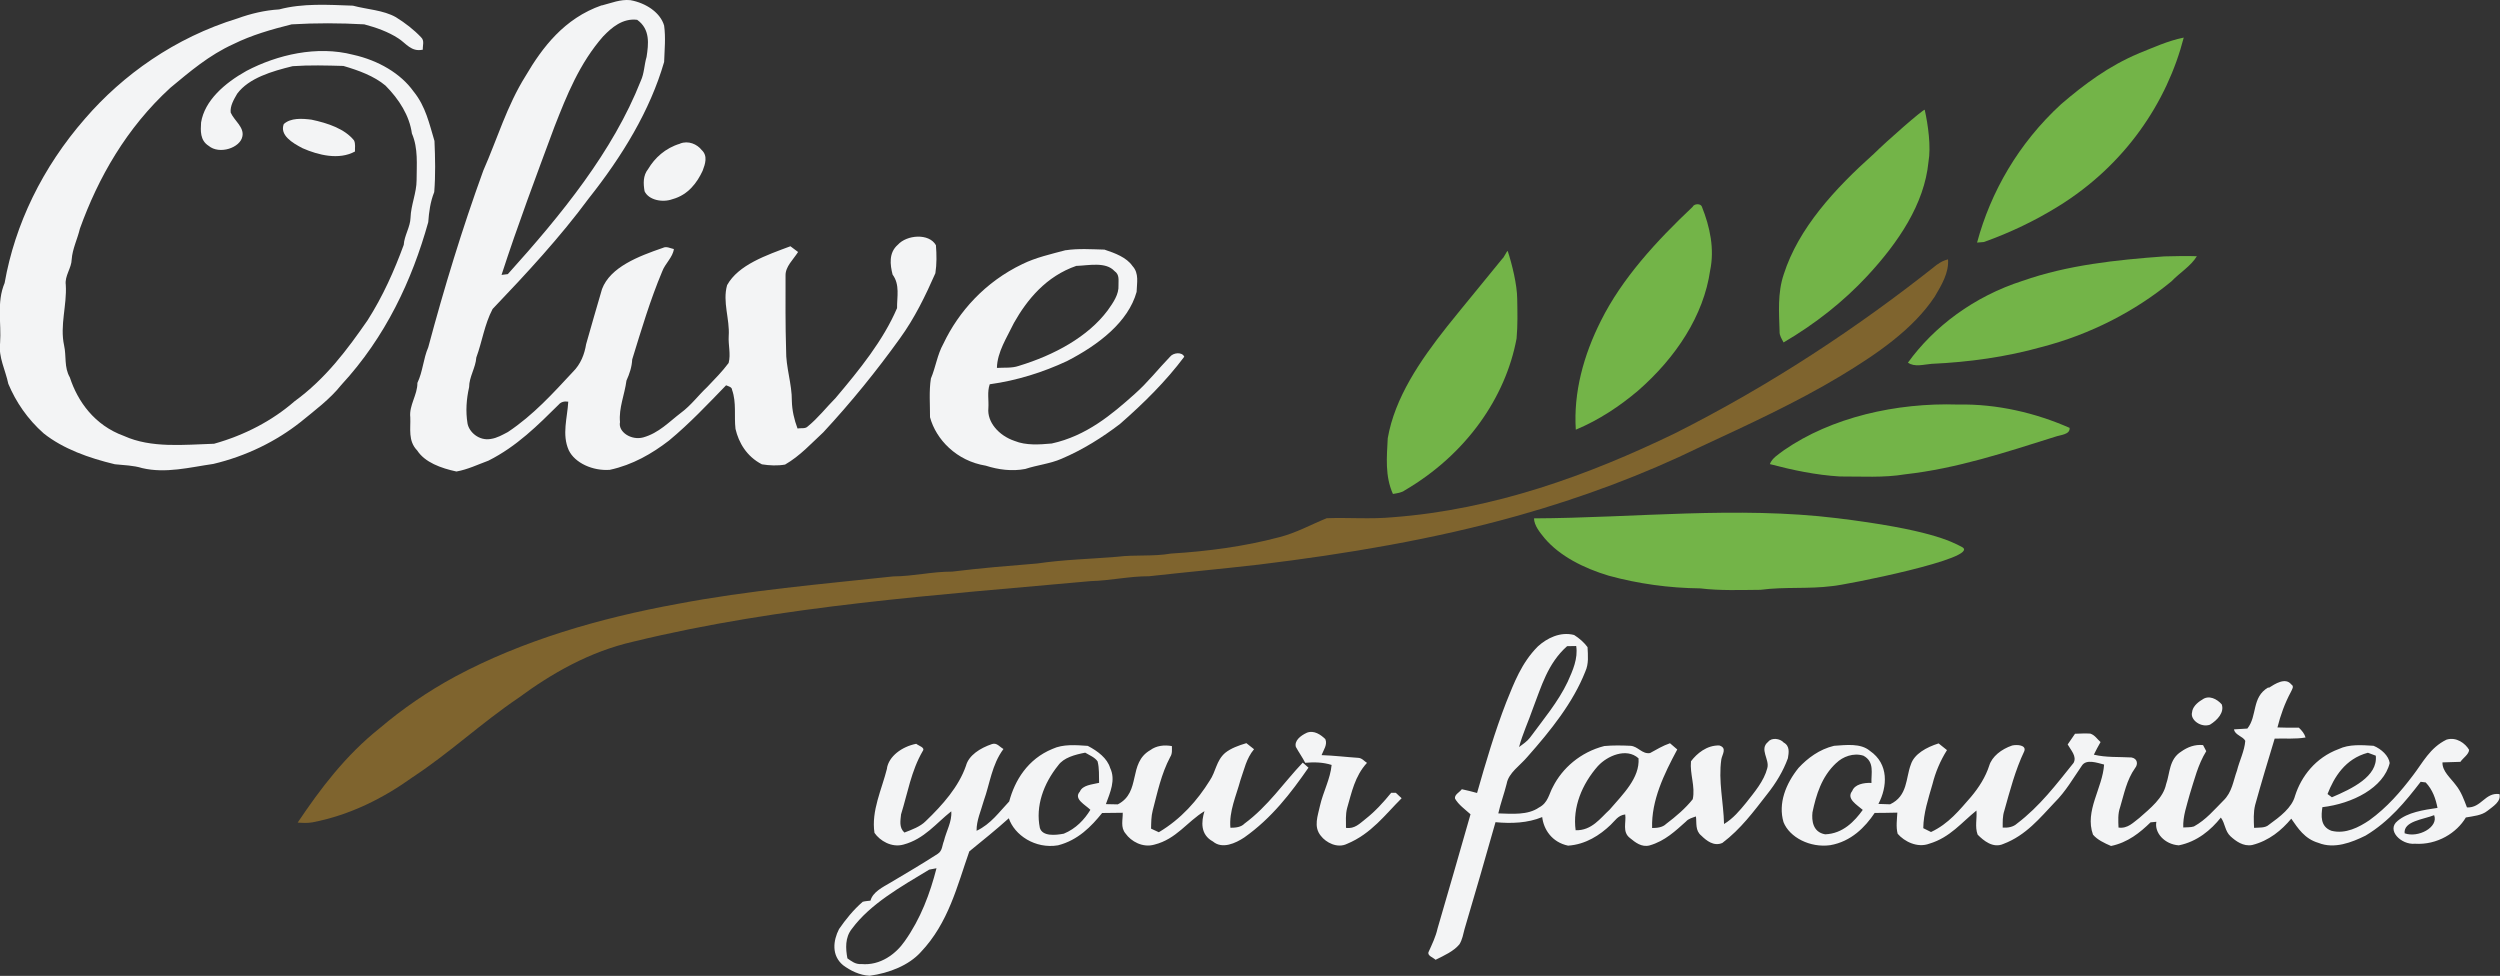 <?xml version="1.0" encoding="UTF-8"?>
<svg id="Layer_2" data-name="Layer 2" xmlns="http://www.w3.org/2000/svg" viewBox="0 0 313.19 122.25">
  <rect x="0" y="0" width="313.19" height="122.25" fill="#333333" stroke="none"/>
  <defs>
    <style>
      .cls-1 {
        fill: #f3f4f5;
      }

      .cls-1, .cls-2, .cls-3 {
        stroke-width: 0px;
      }

      .cls-2 {
        fill: #73b448;
      }

      .cls-3 {
        fill: #7f642e;
      }
    </style>
  </defs>
  <g id="Layer_1-2" data-name="Layer 1">
    <g>
      <path class="cls-1" d="M75.4.68c1.16-.29,2.31-.79,3.57-.66,1.99.36,3.77,1.58,4.23,3.19.21,1.51.05,3.04,0,4.55-1.76,6.09-5.25,11.81-9.44,17.09-3.58,4.85-7.78,9.39-12.05,13.86-1.02,1.94-1.3,4.07-2.04,6.08-.08,1.27-.9,2.43-.9,3.71-.34,1.5-.45,3.04-.2,4.55.19,1.07,1.44,2.21,2.92,1.94.8-.12,1.47-.52,2.14-.87,3.21-2.14,5.65-4.86,8.12-7.51,1.01-.99,1.48-2.26,1.68-3.5.65-2.3,1.32-4.61,1.99-6.9,1.04-2.75,4.55-4.1,7.63-5.16.45-.23.92.06,1.37.15-.13,1.03-1.1,1.82-1.46,2.8-1.52,3.62-2.62,7.33-3.76,11.03-.04.91-.33,1.79-.72,2.65-.22,1.74-.98,3.43-.81,5.2-.26,1.22,1.4,2.32,2.9,1.92,1.97-.55,3.26-1.96,4.72-3.07,1.3-.96,2.17-2.18,3.3-3.24.93-.98,1.9-1.95,2.69-3.02.29-1.1-.06-2.25.01-3.37.15-2.13-.8-4.27-.2-6.38,1.41-2.55,4.93-3.75,7.93-4.87.32.24.65.48.96.72-.6.95-1.6,1.83-1.57,2.95,0,3.11-.03,6.22.07,9.33-.04,2.15.74,4.25.72,6.4.03,1.16.29,2.31.71,3.43.41-.08.95.06,1.25-.23,1.34-1.09,2.34-2.4,3.52-3.59,3-3.55,5.96-7.2,7.7-11.26-.02-1.41.38-2.93-.56-4.2-.31-1.23-.51-2.73.66-3.74,1.11-1.24,3.9-1.48,4.77.06.09,1.17.11,2.35-.07,3.51-1.24,2.81-2.58,5.6-4.46,8.19-2.91,4.05-6.09,7.98-9.58,11.74-1.52,1.4-2.89,2.94-4.79,4.04-.95.17-1.96.12-2.9-.03-1.92-.99-2.91-2.72-3.31-4.44-.19-1.62.14-3.29-.43-4.89-.01-.35-.43-.44-.75-.57-2.3,2.37-4.55,4.77-7.16,6.93-2.1,1.62-4.54,3.04-7.41,3.66-2.12.16-4.38-.86-5.14-2.46-.88-1.98-.17-4.06-.06-6.08-.51-.08-.92.04-1.2.37-2.6,2.57-5.24,5.23-8.8,7.02-1.31.48-2.6,1.11-4.01,1.36-1.95-.42-3.95-1.15-4.91-2.63-1.18-1.21-.81-2.75-.87-4.16-.17-1.5.91-2.82.89-4.31.69-1.44.73-3.01,1.36-4.46,1.99-7.43,4.24-14.83,6.9-22.15,1.75-3.96,2.94-8.09,5.31-11.87,2.07-3.52,4.81-7.18,9.51-8.82ZM75.6,4.51c-3.01,3.42-4.6,7.44-6.14,11.37-2.29,6.17-4.61,12.33-6.63,18.56.2-.03.6-.08.79-.1,6.75-7.49,13.16-15.37,16.65-24.2.45-.97.43-2.01.73-3.01.24-1.59.49-3.46-1.18-4.65-1.83-.22-3.21.99-4.21,2.03Z"/>
      <path class="cls-1" d="M34.97,1.18c2.96-.79,6.16-.58,9.24-.47,1.79.48,3.8.55,5.38,1.44,1.18.73,2.26,1.57,3.16,2.52.46.43.18,1.04.22,1.55-1.45.33-2.12-.82-3.08-1.42-1.24-.81-2.75-1.35-4.26-1.75-3.02-.17-6.07-.18-9.09,0-2.52.63-5.03,1.35-7.27,2.46-3.08,1.39-5.5,3.48-7.92,5.48-5.52,5.05-9.05,11.29-11.34,17.65-.3,1.29-.94,2.54-1.03,3.86-.02,1.09-.9,2.07-.74,3.19.16,2.54-.76,5.06-.21,7.59.3,1.33-.02,2.73.72,4,.97,2.98,3.07,5.99,6.77,7.33,3.44,1.56,7.52,1.1,11.3.98,3.86-1.08,7.33-2.92,10.07-5.31,3.92-2.85,6.63-6.51,9.16-10.16,1.92-3.01,3.34-6.21,4.53-9.45.07-1.17.82-2.23.85-3.4.05-1.59.76-3.12.76-4.71,0-1.95.22-3.96-.59-5.84-.3-2.21-1.59-4.27-3.31-6-1.42-1.19-3.35-1.9-5.27-2.46-2.11-.06-4.25-.12-6.36.03-2.61.64-5.47,1.48-6.94,3.44-.43.74-.91,1.54-.82,2.37.44,1.01,1.7,1.82,1.47,2.97-.25,1.45-2.89,2.33-4.23,1.2-1.1-.69-1.01-1.92-.95-2.92.44-2.74,2.93-4.93,5.69-6.47,3.85-2.02,8.82-3.2,13.36-2.02,3.15.7,5.96,2.34,7.57,4.6,1.52,1.86,1.98,4.08,2.62,6.2.09,2.13.14,4.27-.03,6.4-.49,1.22-.66,2.49-.75,3.77-2.02,7.24-5.33,14.38-10.91,20.41-1.39,1.75-3.31,3.18-5.11,4.65-3.04,2.4-6.78,4.25-10.91,5.23-2.93.42-5.95,1.22-8.91.52-1.1-.34-2.27-.36-3.42-.48-3.26-.78-6.48-1.93-8.91-3.86-2.03-1.79-3.49-3.95-4.44-6.22-.35-1.7-1.25-3.34-1.03-5.09.18-2.51-.46-5.11.57-7.54,1.29-7.34,4.73-14.48,10.08-20.6,4.72-5.46,11.23-10.13,19.12-12.55,1.63-.59,3.37-1.01,5.17-1.12Z"/>
      <path class="cls-2" d="M267.95,6.68c1.83-.73,3.63-1.57,5.62-1.97-2.09,8.11-7.34,15.96-15.7,21.13-2.87,1.78-6.02,3.3-9.34,4.48-.21.02-.63.05-.85.07,1.7-6.32,5.17-12.42,10.54-17.35,2.86-2.45,5.97-4.79,9.74-6.36Z"/>
      <path class="cls-2" d="M241.12,13.75c.42,1.88.81,4.63.47,6.54-.51,5.27-3.78,10.1-7.68,14.3-2.95,3.17-6.48,5.97-10.47,8.31-.23-.44-.53-.88-.5-1.36-.07-2.4-.27-4.83.52-7.17,1.84-5.77,6.38-10.71,11.3-15.11,1.64-1.62,6.07-5.5,6.37-5.52Z"/>
      <path class="cls-1" d="M35.55,15.54c.87-.79,2.28-.7,3.47-.55,2.03.43,4.16,1.14,5.33,2.6.21.44.1.93.12,1.39-2.01,1.1-4.61.45-6.56-.41-1.3-.67-2.89-1.64-2.36-3.03Z"/>
      <path class="cls-1" d="M85.19,17.99c1.04-.42,2.15.08,2.71.8.8.74.44,1.77.12,2.61-.68,1.46-1.79,3.01-3.77,3.55-1.27.47-3,.1-3.5-.99-.16-.93-.22-1.96.45-2.79.82-1.38,2.14-2.62,3.99-3.17Z"/>
      <path class="cls-2" d="M212.06,25.88c.2-.37.98-.41,1.14,0,1.03,2.57,1.6,5.32,1.04,8-.81,5.63-4.25,10.89-9.04,15.07-2.27,1.92-4.85,3.65-7.79,4.88-.3-4.66.97-9.33,3.15-13.65,2.64-5.29,6.92-9.96,11.51-14.29Z"/>
      <path class="cls-1" d="M133.51,31.35c1.58-.24,3.24-.12,4.85-.08,1.34.44,2.78.99,3.5,2.04.88.94.55,2.17.53,3.26-1.05,3.77-4.76,6.63-8.73,8.67-2.98,1.39-6.25,2.43-9.67,2.9-.34.97-.1,2-.17,3-.17,1.72,1.29,3.43,3.29,4.1,1.42.58,3.11.46,4.65.32,4.34-.95,7.53-3.64,10.4-6.21,1.64-1.45,2.93-3.12,4.42-4.66.38-.5,1.5-.65,1.78,0-2.27,3.04-5.07,5.82-8.06,8.43-2.21,1.68-4.62,3.21-7.33,4.36-1.42.62-3.05.78-4.53,1.27-1.66.32-3.38.09-4.94-.41-3.69-.6-6.24-3.3-6.99-6.07.01-1.62-.14-3.25.11-4.85.61-1.44.79-2.97,1.57-4.37,1.9-4,5.2-7.72,9.9-9.97,1.67-.82,3.58-1.25,5.42-1.74ZM134.86,33.3c-3.82,1.31-6.2,4.26-7.83,7.14-.88,1.83-2.1,3.65-2.14,5.65.9-.06,1.87.05,2.73-.25,4.48-1.36,8.69-3.66,11.15-6.96.69-.97,1.42-2.01,1.35-3.15-.02-.61.16-1.32-.5-1.77-1.09-1.19-3.18-.71-4.75-.65Z"/>
      <path class="cls-2" d="M253.4,35.18c5.58-1.97,11.7-2.62,17.73-3.06,1.35-.02,2.71-.08,4.08-.02-.73,1.23-2.15,2.07-3.17,3.14-4.5,3.71-10.1,6.64-16.3,8.24-4.42,1.24-9.08,1.89-13.76,2.1-.98.08-2.13.44-2.96-.15,3.25-4.5,8.24-8.28,14.37-10.25Z"/>
      <path class="cls-2" d="M188.21,32.39c.14,0,.54-.95.67-.95.55,1.67,1.18,4.26,1.19,6,.03,1.66.07,3.31-.08,4.97-1.38,7.41-6.32,14.52-14.01,19.02-.4.3-.96.36-1.48.45-1.01-2.24-.77-4.65-.65-6.98.89-5.08,4.02-9.68,7.42-13.98,2.29-2.86,4.65-5.68,6.95-8.53Z"/>
      <path class="cls-3" d="M242.71,33.13c.37-.29.82-.51,1.33-.64.13,1.66-.8,3.21-1.67,4.68-2.71,4.08-7.21,7.16-11.78,9.92-5.55,3.34-11.59,6.11-17.59,8.9-7.18,3.5-14.85,6.36-22.8,8.6-10.52,2.96-21.49,4.8-32.49,6.14-4.58.53-9.18.95-13.76,1.46-2.47-.01-4.86.55-7.32.61-19.21,1.75-38.69,3.05-57.28,7.58-5.53,1.26-10.28,4.01-14.43,7.07-4.63,3.13-8.57,6.85-13.25,9.93-3.58,2.57-7.78,4.73-12.53,5.64-.61.11-1.24.07-1.85.03,2.84-4.23,5.98-8.4,10.27-11.82,2.85-2.42,6.02-4.61,9.48-6.48,8.38-4.49,18.03-7.31,27.86-9.1,8.88-1.69,17.97-2.47,27.01-3.44,2.48-.01,4.89-.61,7.38-.6,3.55-.44,7.11-.73,10.67-1.02,3.3-.49,6.66-.56,10-.84,2.23-.28,4.51-.01,6.72-.4,4.61-.28,9.22-.89,13.61-2.06,2.12-.54,3.95-1.58,5.92-2.37,2.75-.1,5.51.14,8.25-.12,12.73-.95,24.6-5.3,35.38-10.52,11.96-6.02,22.89-13.24,32.87-21.17Z"/>
      <path class="cls-2" d="M223.5,56.39c5.92-4.09,14-5.96,21.79-5.71,4.89-.1,9.73,1.05,13.98,2.92.09.86-1.16.87-1.89,1.14-6.08,1.91-12.19,3.95-18.72,4.68-2.69.45-5.46.26-8.18.27-3-.18-5.92-.8-8.76-1.55.27-.75,1.09-1.23,1.78-1.75Z"/>
      <path class="cls-2" d="M192.16,64.94c12.66-.06,25.43-1.56,38.01-.02,11.41,1.4,14.23,2.87,15.62,3.61,2.59,1.37-14.96,4.82-16.24,4.89-2.98.39-6.02.07-9,.47-2.52.02-5.06.12-7.55-.18-3.9-.04-7.79-.58-11.47-1.59-3.13-.94-6.12-2.45-8.02-4.68-.62-.77-1.3-1.57-1.34-2.51Z"/>
      <path class="cls-1" d="M192.67,80.97c1.1-1,2.79-1.88,4.53-1.42.67.42,1.25.94,1.68,1.52.05,1.02.17,2.08-.28,3.06-1.53,3.89-4.32,7.37-7.25,10.68-.92,1.1-2.36,2-2.6,3.37-.31,1.25-.77,2.47-1.05,3.72,1.73.05,3.7.24,5.1-.74,1.15-.59,1.25-1.72,1.76-2.62,1.15-2.27,3.4-4.31,6.42-5.08,1.09-.1,2.19-.08,3.27-.03.95.05,1.47,1.08,2.46.91.81-.44,1.59-.92,2.5-1.23.3.26.6.52.91.78-1.67,3.11-3.26,6.41-3.15,9.84.64,0,1.32-.08,1.75-.51,1.24-.94,2.43-1.95,3.34-3.1.34-1.59-.38-3.16-.22-4.75.73-.97,1.99-2.03,3.55-1.98,1.02.31.34,1.15.25,1.74-.39,2.71.28,5.4.34,8.1,1.15-.7,1.95-1.67,2.73-2.62,1.08-1.37,2.28-2.77,2.69-4.38.32-1.1-1.05-2.38.11-3.3.43-.57,1.52-.41,1.94.09.81.44.64,1.29.53,1.97-.58,1.6-1.5,3.13-2.62,4.53-1.66,2.13-3.28,4.34-5.59,6.08-1.07.47-2.01-.3-2.63-.91-.8-.64-.57-1.6-.68-2.41-.45.16-.95.29-1.24.63-1.31,1.17-2.64,2.45-4.56,3-1.02.27-1.82-.4-2.46-.92-1.01-.76-.45-1.98-.6-2.96-.92.11-1.29.81-1.82,1.3-1.34,1.29-3.15,2.47-5.34,2.61-2.03-.43-3.06-2.04-3.24-3.58-1.81.75-3.86.83-5.85.64-1.26,4.47-2.56,8.94-3.88,13.4-.17.64-.27,1.3-.64,1.9-.72.87-1.9,1.4-2.99,1.94-.31-.3-1.05-.51-.88-.97.44-.97.91-1.94,1.13-2.95,1.39-4.77,2.77-9.53,4.13-14.31-.69-.62-1.51-1.2-1.94-1.96-.11-.5.58-.8.85-1.18.64.13,1.27.3,1.91.47,1.09-3.82,2.21-7.64,3.66-11.38.98-2.42,1.91-4.92,3.93-6.95ZM196.31,80.96c-2.43,2.16-3.22,5.07-4.26,7.76-.56,1.63-1.31,3.22-1.75,4.87.48-.36,1.01-.71,1.36-1.17,1.68-2.28,3.55-4.51,4.73-7,.65-1.44,1.31-2.93,1.07-4.49-.38,0-.76.01-1.15.02ZM200.21,95.93c-2.06,2.33-3.21,5.23-2.82,8.08,2.02.06,3.1-1.52,4.26-2.58,1.66-1.93,3.79-3.97,3.62-6.43-1.53-1.39-3.95-.27-5.05.93Z"/>
      <path class="cls-1" d="M284.24,86.16c.74-.47,2.07-1.35,2.8-.42.41.24.08.64-.04.93-.77,1.43-1.31,2.93-1.69,4.46.89.04,1.78.04,2.68.03.38.36.71.76.84,1.23-1.27.22-2.58.1-3.87.14-.84,2.77-1.67,5.52-2.44,8.3-.24.95-.18,1.92-.14,2.88.64-.05,1.4.04,1.86-.39,1.39-1.01,2.89-2.13,3.28-3.64.76-2.38,2.54-4.76,5.46-5.84,1.31-.63,2.91-.5,4.37-.41,1,.41,1.9,1.27,2.02,2.16-.75,3.11-4.68,5.09-8.43,5.53-.15,1.03-.3,2.44,1.14,2.96,1.76.44,3.45-.45,4.74-1.32,2.23-1.61,3.94-3.6,5.48-5.64,1.21-1.57,2.11-3.45,4.19-4.46,1.23-.38,2.36.47,2.83,1.28-.04.58-.75,1-1.09,1.5-.75.03-1.51.05-2.25.07-.03,1.11,1,1.93,1.66,2.82.7.86,1.04,1.86,1.41,2.82,1.82.09,2.25-1.91,4.07-1.67.23.93-.78,1.53-1.52,2.11-.71.57-1.75.65-2.69.82-1.13,1.92-3.58,3.47-6.38,3.29-1.73.16-3.6-1.71-2.18-2.85,1.28-1.09,3.24-1.38,5.01-1.64-.22-1.12-.6-2.27-1.48-3.19-.16-.02-.48-.07-.63-.08-1.89,2.46-3.94,4.97-6.9,6.74-1.72.85-3.92,1.72-5.91.91-1.73-.5-2.57-1.84-3.4-3.03-1.19,1.43-2.78,2.77-4.9,3.3-1.11.21-2.05-.49-2.71-1.09-.72-.67-.66-1.61-1.21-2.35-1.23,1.54-2.96,3.02-5.27,3.48-1.78-.12-3.08-1.58-2.81-2.95-.18.01-.54.04-.73.07-1.31,1.28-2.85,2.53-4.95,2.96-.85-.37-1.71-.77-2.26-1.42-1.07-2.98,1.21-5.84,1.39-8.78-.88-.22-2.24-.73-2.79.15-1.08,1.56-2,3.2-3.41,4.6-1.83,1.93-3.58,4.12-6.41,5.19-1.3.59-2.5-.42-3.23-1.16-.37-.99-.06-2.01-.15-3.02-1.85,1.48-3.31,3.38-5.9,4.15-1.49.57-3.14-.27-3.97-1.24-.23-.88-.08-1.78-.04-2.65-.95.02-1.9.04-2.84.04-1.19,1.78-2.95,3.59-5.57,4.04-2.52.35-5.1-.98-5.85-2.89-.69-2.34.28-4.81,1.89-6.8,1.13-1.21,2.58-2.31,4.44-2.76,1.52-.1,3.33-.35,4.49.63,2.41,1.65,2.19,4.51,1.07,6.65.36.01,1.09.04,1.46.05,2.23-1.05,1.95-3.27,2.6-4.98.42-1.33,1.96-2.17,3.48-2.65.34.28.69.56,1.05.84-.85,1.35-1.45,2.79-1.82,4.27-.52,1.81-1.13,3.64-1.15,5.51.24.12.72.37.97.48,2.21-1.03,3.58-2.77,5-4.39,1.01-1.2,1.84-2.52,2.29-3.92.35-1.15,1.52-2.07,2.88-2.53.65-.14,1.78-.05,1.52.7-1.15,2.42-1.8,4.96-2.51,7.48-.23.69-.2,1.4-.2,2.11.66.04,1.32-.08,1.77-.49,2.9-2.2,4.97-4.96,7.11-7.62.44-.82-.34-1.59-.74-2.31.3-.45.61-.9.92-1.34.63-.02,1.28-.06,1.91-.02.59.19.87.7,1.29,1.06-.3.52-.58,1.04-.84,1.58,1.53.37,3.14.26,4.72.35.78.15.82.87.45,1.32-1.07,1.51-1.38,3.25-1.88,4.91-.3.83-.23,1.7-.2,2.55,1.15.17,1.86-.65,2.59-1.19,1.42-1.24,3.02-2.53,3.37-4.24.5-1.39.35-3.13,1.91-4.1.75-.53,1.68-.91,2.72-.8.1.19.3.57.4.76-1.05,1.71-1.49,3.59-2.07,5.42-.36,1.37-.87,2.73-.81,4.14.44-.04.92.01,1.34-.13,1.52-.84,2.55-2.1,3.68-3.23,1.11-1.06,1.24-2.49,1.71-3.76.31-1.25.94-2.45,1.04-3.73-.26-.56-1.32-.73-1.41-1.44.55-.04,1.11-.07,1.67-.1,1.28-1.6.51-3.92,2.61-5.15ZM291.58,99.47c.14.1.41.3.55.41,2.52-1.07,5.77-2.62,5.5-5.21-.25-.09-.75-.28-.99-.37-2.86.76-4.24,3.08-5.06,5.18ZM230.04,95.58c-1.85,1.72-2.52,4.01-2.98,6.18-.11,1.02.03,2.49,1.59,2.76,2.24-.08,3.7-1.66,4.71-3.06-.73-.64-2.1-1.4-1.32-2.37.31-.83,1.43-1.05,2.41-1.01-.06-1.16.43-2.64-1.01-3.41-1.25-.4-2.6.13-3.39.91ZM301.24,104.39c1.68.62,4.28-.75,3.7-2.27-1.33.54-3.85.74-3.7,2.27Z"/>
      <path class="cls-1" d="M275.83,87.69c.88-.71,1.94-.09,2.5.55.35,1-.53,1.97-1.48,2.55-1.15.4-2.49-.63-2.24-1.54.05-.64.59-1.19,1.22-1.57Z"/>
      <path class="cls-1" d="M163.7,91.8c.92-.37,1.78.26,2.33.79.3.69-.22,1.36-.47,2.01,1.54.05,3.07.24,4.6.34.48.03.73.41,1.09.63-1.53,1.66-1.92,3.73-2.49,5.67-.21.81-.14,1.65-.14,2.47,1.08.17,1.74-.56,2.41-1.08,1.26-.99,2.3-2.14,3.25-3.31.14,0,.43,0,.58,0,.24.22.48.45.73.68-2.05,2.04-3.81,4.46-6.83,5.71-1.22.61-2.65-.16-3.29-1-.95-1.14-.37-2.53-.11-3.76.39-1.73,1.3-3.37,1.46-5.12-1.06-.34-2.19-.37-3.31-.27-.34-.68-.81-1.32-1.17-1.99-.21-.77.57-1.4,1.35-1.76Z"/>
      <path class="cls-1" d="M111.11,96.26c.24-1.5,1.85-2.72,3.67-3.08.31.26,1.15.46.82.9-1.46,2.51-1.89,5.28-2.72,7.94-.07.76-.28,1.64.42,2.28.96-.37,1.98-.74,2.66-1.42,2.16-2.07,4.14-4.33,5.05-6.94.35-1.32,1.77-2.22,3.27-2.73.62-.2.97.39,1.43.62-1.47,1.98-1.69,4.32-2.47,6.49-.34,1.24-.92,2.47-.9,3.76,1.79-.84,2.86-2.39,4.09-3.68.69-2.59,2.29-5.3,5.42-6.58,1.33-.62,2.94-.48,4.42-.38,1.27.66,2.44,1.56,2.8,2.76.73,1.51,0,3.08-.53,4.54.37,0,1.11.03,1.49.03,2.98-1.54,1.23-5.17,4.08-6.8.74-.55,1.73-.68,2.7-.5,0,.46.07.94-.21,1.36-1.13,2.14-1.6,4.44-2.19,6.69-.2.75-.19,1.52-.21,2.29.24.12.73.34.97.45,2.8-1.66,4.85-4.01,6.38-6.47.77-1.12.81-2.5,1.93-3.47.73-.59,1.7-.93,2.66-1.22.31.26.63.51.96.76-.97,1.16-1.23,2.55-1.7,3.86-.53,1.97-1.45,3.93-1.26,5.98.65,0,1.34-.07,1.76-.52,2.98-2.2,4.88-5.09,7.3-7.64.18.16.54.47.72.63-2.19,3.16-4.6,6.32-8.05,8.75-1.06.7-2.74,1.5-3.92.5-1.6-.87-1.46-2.49-1.06-3.8-2.17,1.32-3.52,3.5-6.27,4.19-1.47.43-2.93-.41-3.61-1.38-.67-.78-.33-1.75-.36-2.61-.86.02-1.72.03-2.58.03-1.35,1.68-3.02,3.41-5.53,4.05-2.86.48-5.46-1.29-6.16-3.39-1.59,1.43-3.28,2.79-4.95,4.15-1.52,4.32-2.6,8.96-6.09,12.63-1.49,1.64-3.92,2.61-6.39,2.95-1.26-.06-2.43-.65-3.33-1.32-1.48-1.22-1.25-3.09-.51-4.53.84-1.21,1.78-2.39,2.97-3.42.31-.08.65-.1.97-.14.29-1.09,1.52-1.68,2.56-2.29,1.98-1.18,3.96-2.34,5.86-3.57.61-.39.55-1.08.78-1.61.29-1.24,1.03-2.43.92-3.72-1.88,1.47-3.36,3.47-6,4.17-1.48.41-2.95-.49-3.62-1.47-.42-2.76.92-5.44,1.58-8.1ZM132.56,95.89c-1.84,2.29-2.85,5.11-2.29,7.83.33,1.08,1.95.92,3,.72,1.53-.63,2.59-1.78,3.33-2.99-.63-.63-2.15-1.36-1.32-2.28.35-.83,1.51-.88,2.41-1.1-.03-.9.04-1.81-.19-2.69-.34-.5-1-.76-1.55-1.09-1.29.25-2.7.62-3.39,1.6ZM116.41,108.94c-3.57,2.16-7.38,4.29-9.69,7.42-.87,1.09-.79,2.47-.56,3.7.49.34,1.01.77,1.73.71,2.41.23,4.37-1.3,5.44-2.85,2.01-2.82,3.18-5.99,3.99-9.15-.23.04-.67.13-.9.17Z"/>
    </g>
  </g>
</svg>